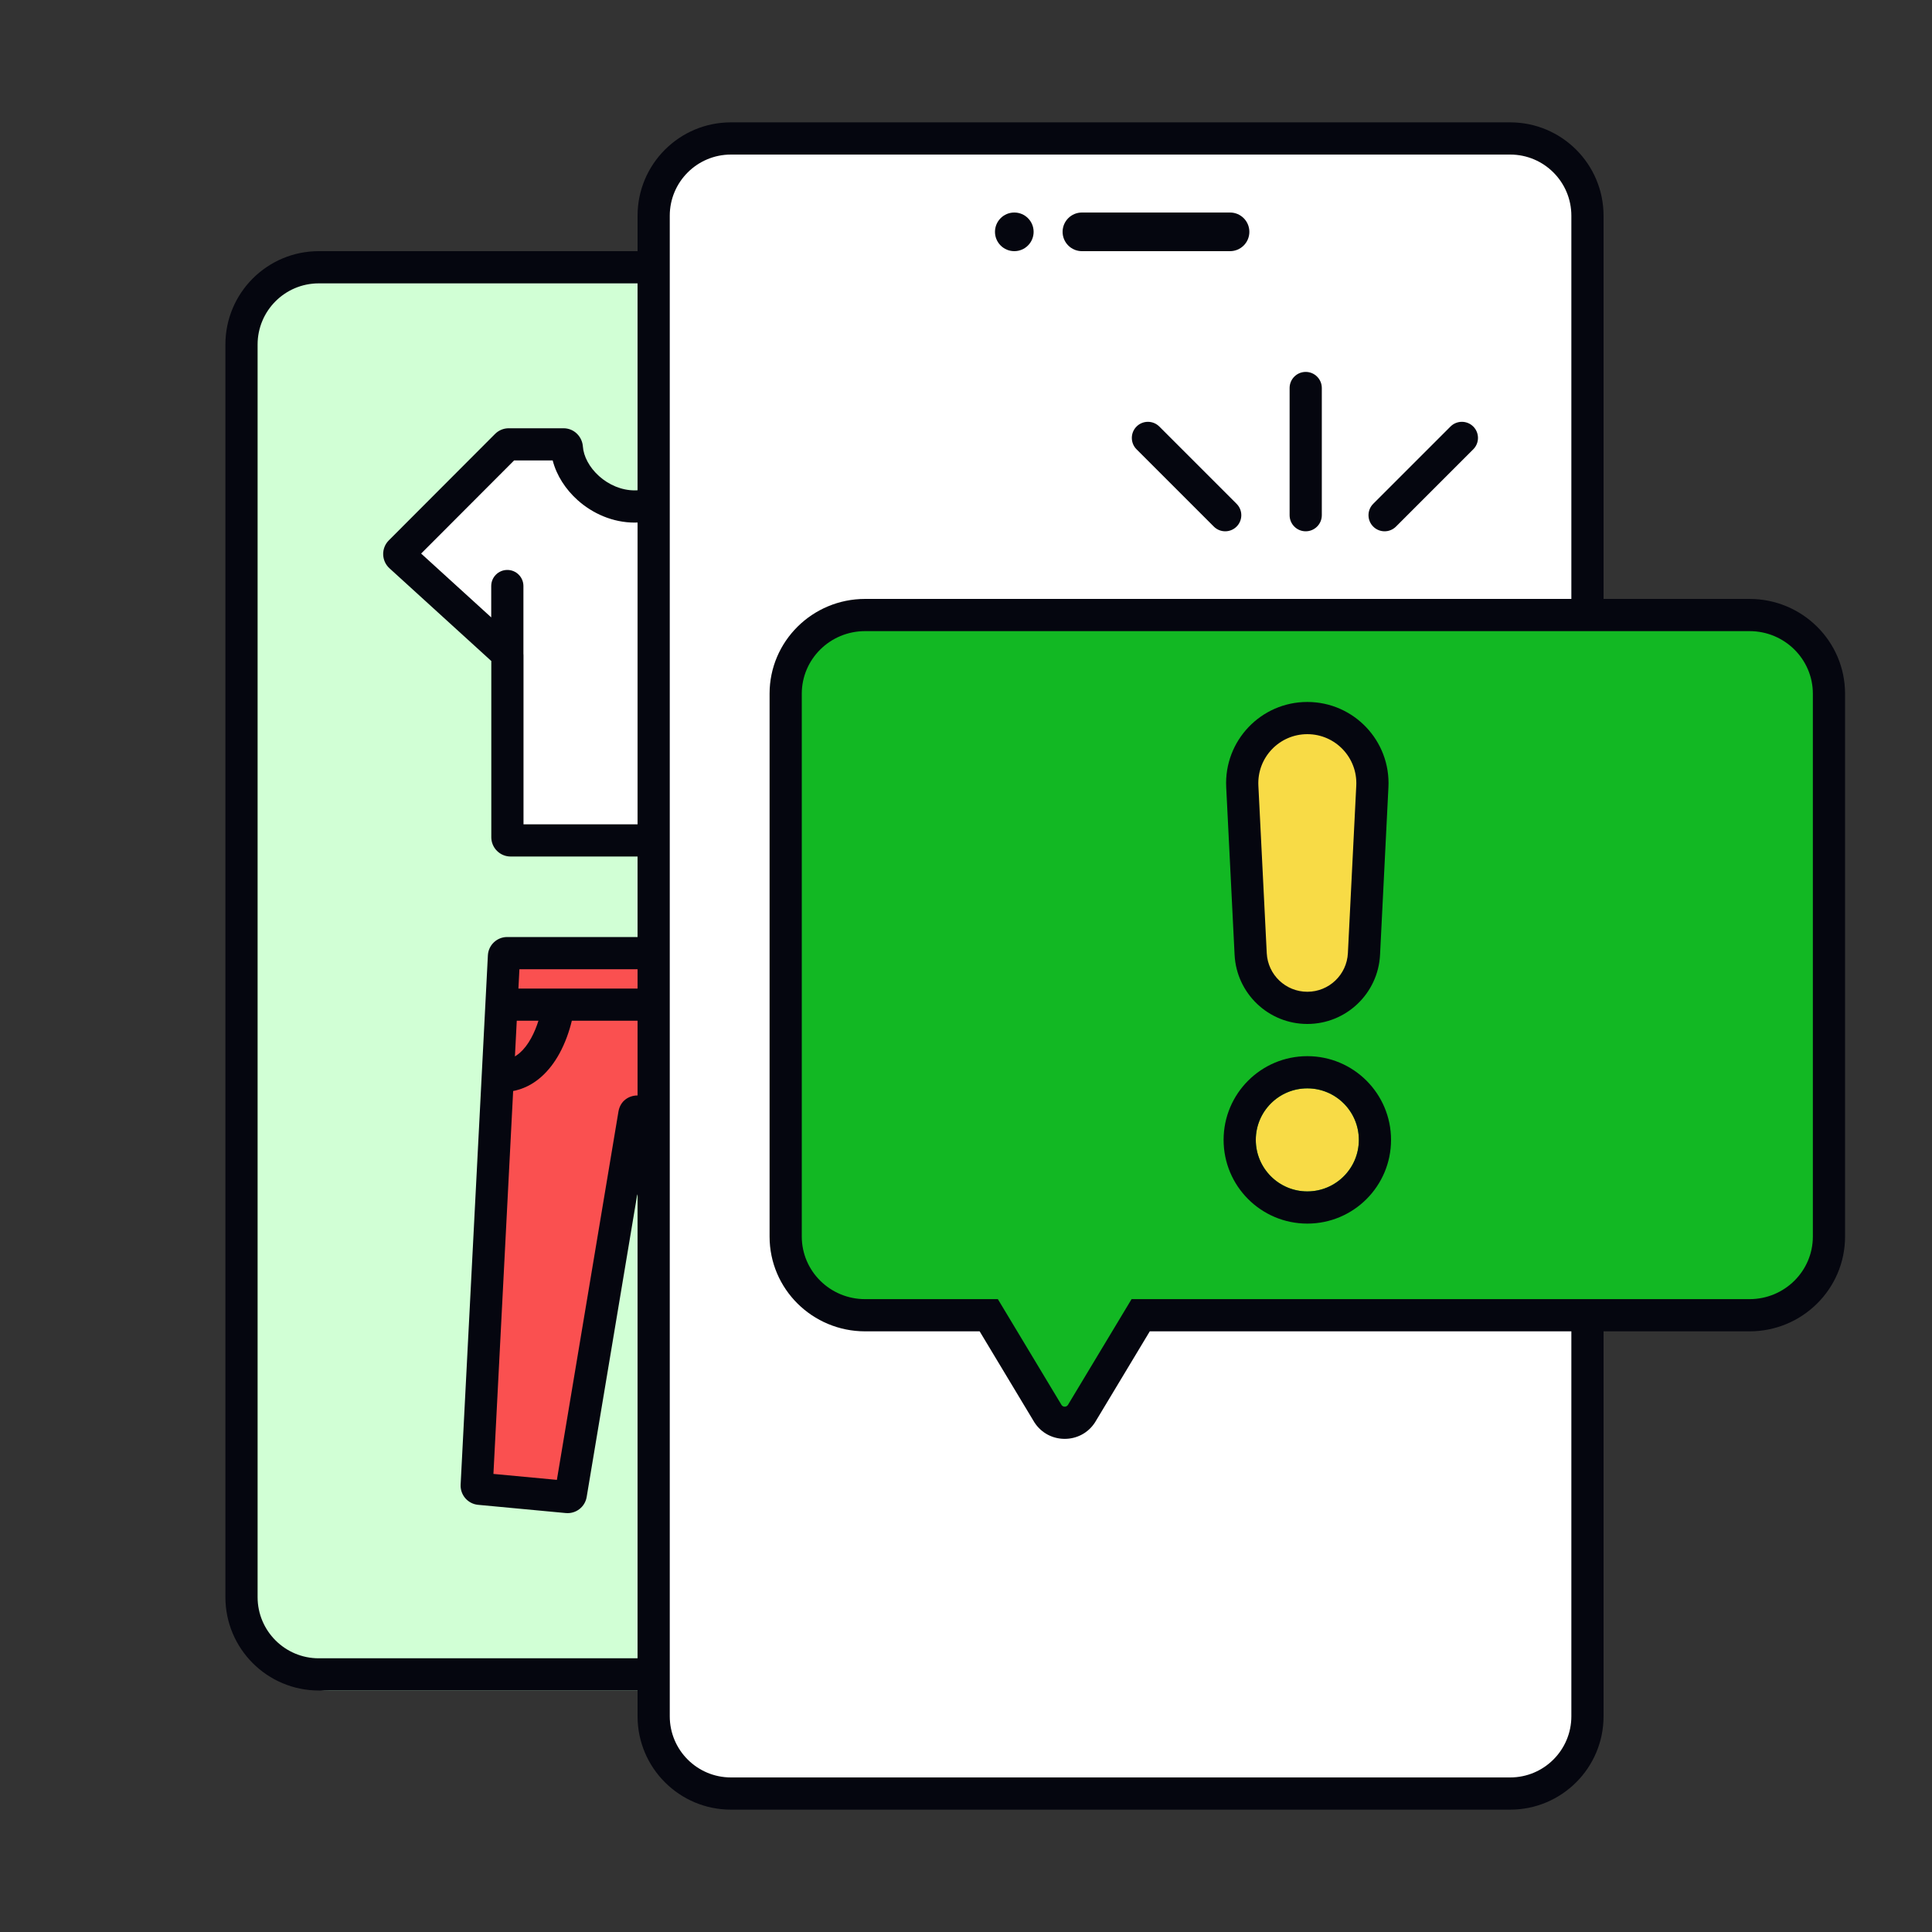 <svg width="600" height="600" viewBox="0 0 600 600" fill="none" xmlns="http://www.w3.org/2000/svg">
<rect x="0" y="0" width="600" height="600" fill="#333333" stroke="none"/>
<path d="M78 109C78 95.745 88.745 85 102 85H338C351.255 85 362 95.745 362 109V501C362 514.255 351.255 525 338 525H102C88.745 525 78 514.255 78 501V109Z" fill="#D1FFD5"/>
<path d="M124.292 171.346L157.286 138.294C157.474 138.106 157.728 138 157.993 138H161.553H174.993C175.545 138 175.988 138.448 176.027 138.999C176.679 148.174 186.17 157.296 197.121 157.296C207.999 157.296 217.563 146.795 218.337 138.996C218.392 138.446 218.835 138 219.387 138H231.553H236.526L269.813 171.346C270.216 171.75 270.2 172.408 269.779 172.792L236.853 202.778C236.645 202.968 236.526 203.236 236.526 203.517V260C236.526 260.552 236.078 261 235.526 261H158.579C158.027 261 157.579 260.552 157.579 260V203.517C157.579 203.236 157.461 202.968 157.253 202.778L124.327 172.792C123.905 172.408 123.889 171.75 124.292 171.346Z" fill="white"/>
<path fill-rule="evenodd" clip-rule="evenodd" d="M153.748 134.761C154.87 133.637 156.395 133 157.993 133H174.993C178.397 133 180.806 135.71 181.015 138.645C181.23 141.681 182.982 145.116 186.049 147.865C189.081 150.583 193.037 152.296 197.121 152.296C200.957 152.296 204.904 150.412 208.102 147.42C211.373 144.359 213.13 140.831 213.362 138.502C213.641 135.69 215.979 133 219.387 133H236.526C237.854 133 239.127 133.528 240.065 134.468L273.352 167.814C275.769 170.235 275.675 174.185 273.145 176.489L241.526 205.285V260C241.526 263.314 238.84 266 235.526 266H158.579C155.266 266 152.579 263.314 152.579 260V205.285L120.96 176.489C118.43 174.185 118.336 170.235 120.754 167.814L153.748 134.761ZM159.653 143L130.789 171.915L152.553 191.735V182C152.553 179.239 154.791 177 157.553 177C160.314 177 162.553 179.239 162.553 182V202.953C162.57 203.14 162.579 203.328 162.579 203.517V256H231.526V203.517C231.526 203.328 231.535 203.139 231.553 202.952V182C231.553 179.239 233.791 177 236.553 177C239.314 177 241.553 179.239 241.553 182V191.735L263.316 171.915L234.452 143H222.59C221.266 147.294 218.413 151.466 214.934 154.722C210.438 158.929 204.164 162.296 197.121 162.296C190.254 162.296 183.989 159.448 179.374 155.311C175.717 152.033 172.864 147.728 171.641 143H159.653Z" fill="#05060F"/>
<path fill-rule="evenodd" clip-rule="evenodd" d="M70 107C70 90.984 82.984 78 99 78H341C357.016 78 370 90.984 370 107V496C370 512.016 357.016 525 341 525H99C82.984 525 70 512.016 70 496V107ZM99 88C88.507 88 80 96.507 80 107V496C80 506.493 88.507 515 99 515H341C351.493 515 360 506.493 360 496V107C360 96.507 351.493 88 341 88H99Z" fill="#05060F"/>
<path d="M148.048 461.311L156.512 296.949C156.539 296.417 156.978 296 157.51 296H238.147C238.678 296 239.117 296.416 239.146 296.947L247.947 461.307C247.976 461.844 247.575 462.308 247.04 462.357L219.134 464.915C218.611 464.963 218.139 464.597 218.055 464.079L198.97 346.046C198.789 344.928 197.183 344.924 196.996 346.04L177.262 464.082C177.175 464.6 176.704 464.962 176.182 464.913L148.953 462.358C148.42 462.308 148.021 461.846 148.048 461.311Z" fill="#FA5050"/>
<path fill-rule="evenodd" clip-rule="evenodd" d="M161.31 301L153.239 457.738L172.944 459.587L192.065 345.216C193.185 338.517 202.821 338.543 203.906 345.248L222.395 459.595L242.749 457.729L234.356 301H161.31ZM151.518 296.691C151.683 293.502 154.317 291 157.51 291H238.147C241.336 291 243.968 293.495 244.138 296.679L252.94 461.04C253.113 464.261 250.708 467.041 247.497 467.336L219.59 469.894C216.45 470.182 213.623 467.99 213.12 464.877L197.917 370.857L182.194 464.907C181.675 468.01 178.847 470.185 175.715 469.891L148.486 467.336C145.285 467.036 142.89 464.265 143.055 461.054L151.518 296.691ZM201.927 346.869C201.927 346.868 201.928 346.866 201.928 346.865L197.983 346.205L201.928 346.865L201.927 346.869Z" fill="#05060F"/>
<path fill-rule="evenodd" clip-rule="evenodd" d="M167.218 317H156V307H240V317H230.122C230.69 318.932 231.525 320.884 232.628 322.654C234.745 326.047 237.581 328.382 241.029 329.107L238.971 338.893C232.134 337.455 227.255 332.936 224.143 327.945C222.005 324.517 220.575 320.683 219.827 317H177.587C176.825 320.183 175.577 323.839 173.703 327.242C170.901 332.33 166.192 337.708 158.819 338.932L157.181 329.068C160.231 328.561 162.836 326.244 164.943 322.419C165.903 320.676 166.654 318.796 167.218 317Z" fill="#05060F"/>
<path d="M206 69C206 55.745 216.745 45 230 45H466C479.255 45 490 55.745 490 69V531C490 544.255 479.255 555 466 555H230C216.745 555 206 544.255 206 531V69Z" fill="white"/>
<path fill-rule="evenodd" clip-rule="evenodd" d="M198 67C198 50.984 210.984 38 227 38H469C485.016 38 498 50.984 498 67V533C498 549.016 485.016 562 469 562H227C210.984 562 198 549.016 198 533V67ZM227 48C216.507 48 208 56.507 208 67V533C208 543.493 216.507 552 227 552H469C479.493 552 488 543.493 488 533V67C488 56.507 479.493 48 469 48H227Z" fill="#05060F"/>
<path d="M330 72C330 68.686 332.686 66 336 66H382C385.314 66 388 68.686 388 72C388 75.314 385.314 78 382 78H336C332.686 78 330 75.314 330 72Z" fill="#05060F"/>
<path d="M309 72C309 68.686 311.686 66 315 66C318.314 66 321 68.686 321 72C321 75.314 318.314 78 315 78C311.686 78 309 75.314 309 72Z" fill="#05060F"/>
<path d="M268.67 191.001C255.045 191.001 244 201.94 244 215.434L244 384.027C244 397.521 255.045 408.46 268.67 408.46L307.066 408.46L325.456 439.029C327.88 442.795 333.433 442.795 335.857 439.029L354.246 408.46L543.33 408.46C556.955 408.46 568 397.521 568 384.027L568 215.434C568 201.94 556.955 191.001 543.33 191.001L268.67 191.001Z" fill="#12B823"/>
<path fill-rule="evenodd" clip-rule="evenodd" d="M268.67 196.001C257.761 196.001 249 204.747 249 215.434L249 384.027C249 394.714 257.761 403.46 268.67 403.46L309.894 403.46L329.686 436.361C330.146 437.018 331.166 437.018 331.627 436.361L351.419 403.46L543.33 403.46C554.239 403.46 563 394.714 563 384.027L563 215.434C563 204.747 554.239 196.001 543.33 196.001L268.67 196.001ZM239 215.434C239 199.133 252.329 186.001 268.67 186.001L543.33 186.001C559.671 186.001 573 199.133 573 215.434L573 384.027C573 400.328 559.671 413.46 543.33 413.46L357.073 413.46L340.102 441.671L340.061 441.735C335.668 448.559 325.644 448.559 321.252 441.735L321.21 441.671L304.239 413.46L268.67 413.46C252.329 413.46 239 400.328 239 384.027L239 215.434Z" fill="#05060F"/>
<path d="M422 354.001C422 362.838 414.837 370.001 406 370.001C397.163 370.001 390 362.838 390 354.001C390 345.165 397.163 338.001 406 338.001C414.837 338.001 422 345.165 422 354.001Z" fill="#F8DB46"/>
<path d="M425.001 264C426.001 283 424 313 403.001 313C384.002 311 387.501 281.5 386.501 261.5C385.501 241.5 388.501 223.5 407.501 223.5C426.501 223.5 424.001 245 425.001 264Z" fill="#F8DB46"/>
<path fill-rule="evenodd" clip-rule="evenodd" d="M432 354.001C432 368.361 420.359 380.001 406 380.001C391.641 380.001 380 368.361 380 354.001C380 339.642 391.641 328.001 406 328.001C420.359 328.001 432 339.642 432 354.001ZM406 370.001C414.837 370.001 422 362.838 422 354.001C422 345.165 414.837 338.001 406 338.001C397.163 338.001 390 345.165 390 354.001C390 362.838 397.163 370.001 406 370.001Z" fill="#05060F"/>
<path fill-rule="evenodd" clip-rule="evenodd" d="M431.188 244.481L428.587 296.516C427.985 308.552 418.051 318.001 406 318.001C393.949 318.001 384.015 308.552 383.413 296.516L380.811 244.481C380.091 230.076 391.577 218.001 406 218.001C420.423 218.001 431.909 230.076 431.188 244.481ZM406 228.001C397.296 228.001 390.364 235.288 390.799 243.982L393.401 296.016C393.736 302.73 399.278 308.001 406 308.001C412.722 308.001 418.263 302.73 418.599 296.016L421.201 243.982C421.636 235.288 414.704 228.001 406 228.001Z" fill="#05060F"/>
<path fill-rule="evenodd" clip-rule="evenodd" d="M405.5 115.5C408.261 115.5 410.5 117.739 410.5 120.5V160C410.5 162.761 408.261 165 405.5 165C402.739 165 400.5 162.761 400.5 160V120.5C400.5 117.739 402.739 115.5 405.5 115.5ZM352.964 132.464C354.917 130.512 358.083 130.512 360.036 132.464L384.036 156.464C385.988 158.417 385.988 161.583 384.036 163.536C382.083 165.488 378.917 165.488 376.964 163.536L352.964 139.536C351.012 137.583 351.012 134.417 352.964 132.464ZM457.536 132.464C459.488 134.417 459.488 137.583 457.536 139.536L433.536 163.536C431.583 165.488 428.417 165.488 426.464 163.536C424.512 161.583 424.512 158.417 426.464 156.464L450.464 132.464C452.417 130.512 455.583 130.512 457.536 132.464Z" fill="#05060F"/>
</svg>
